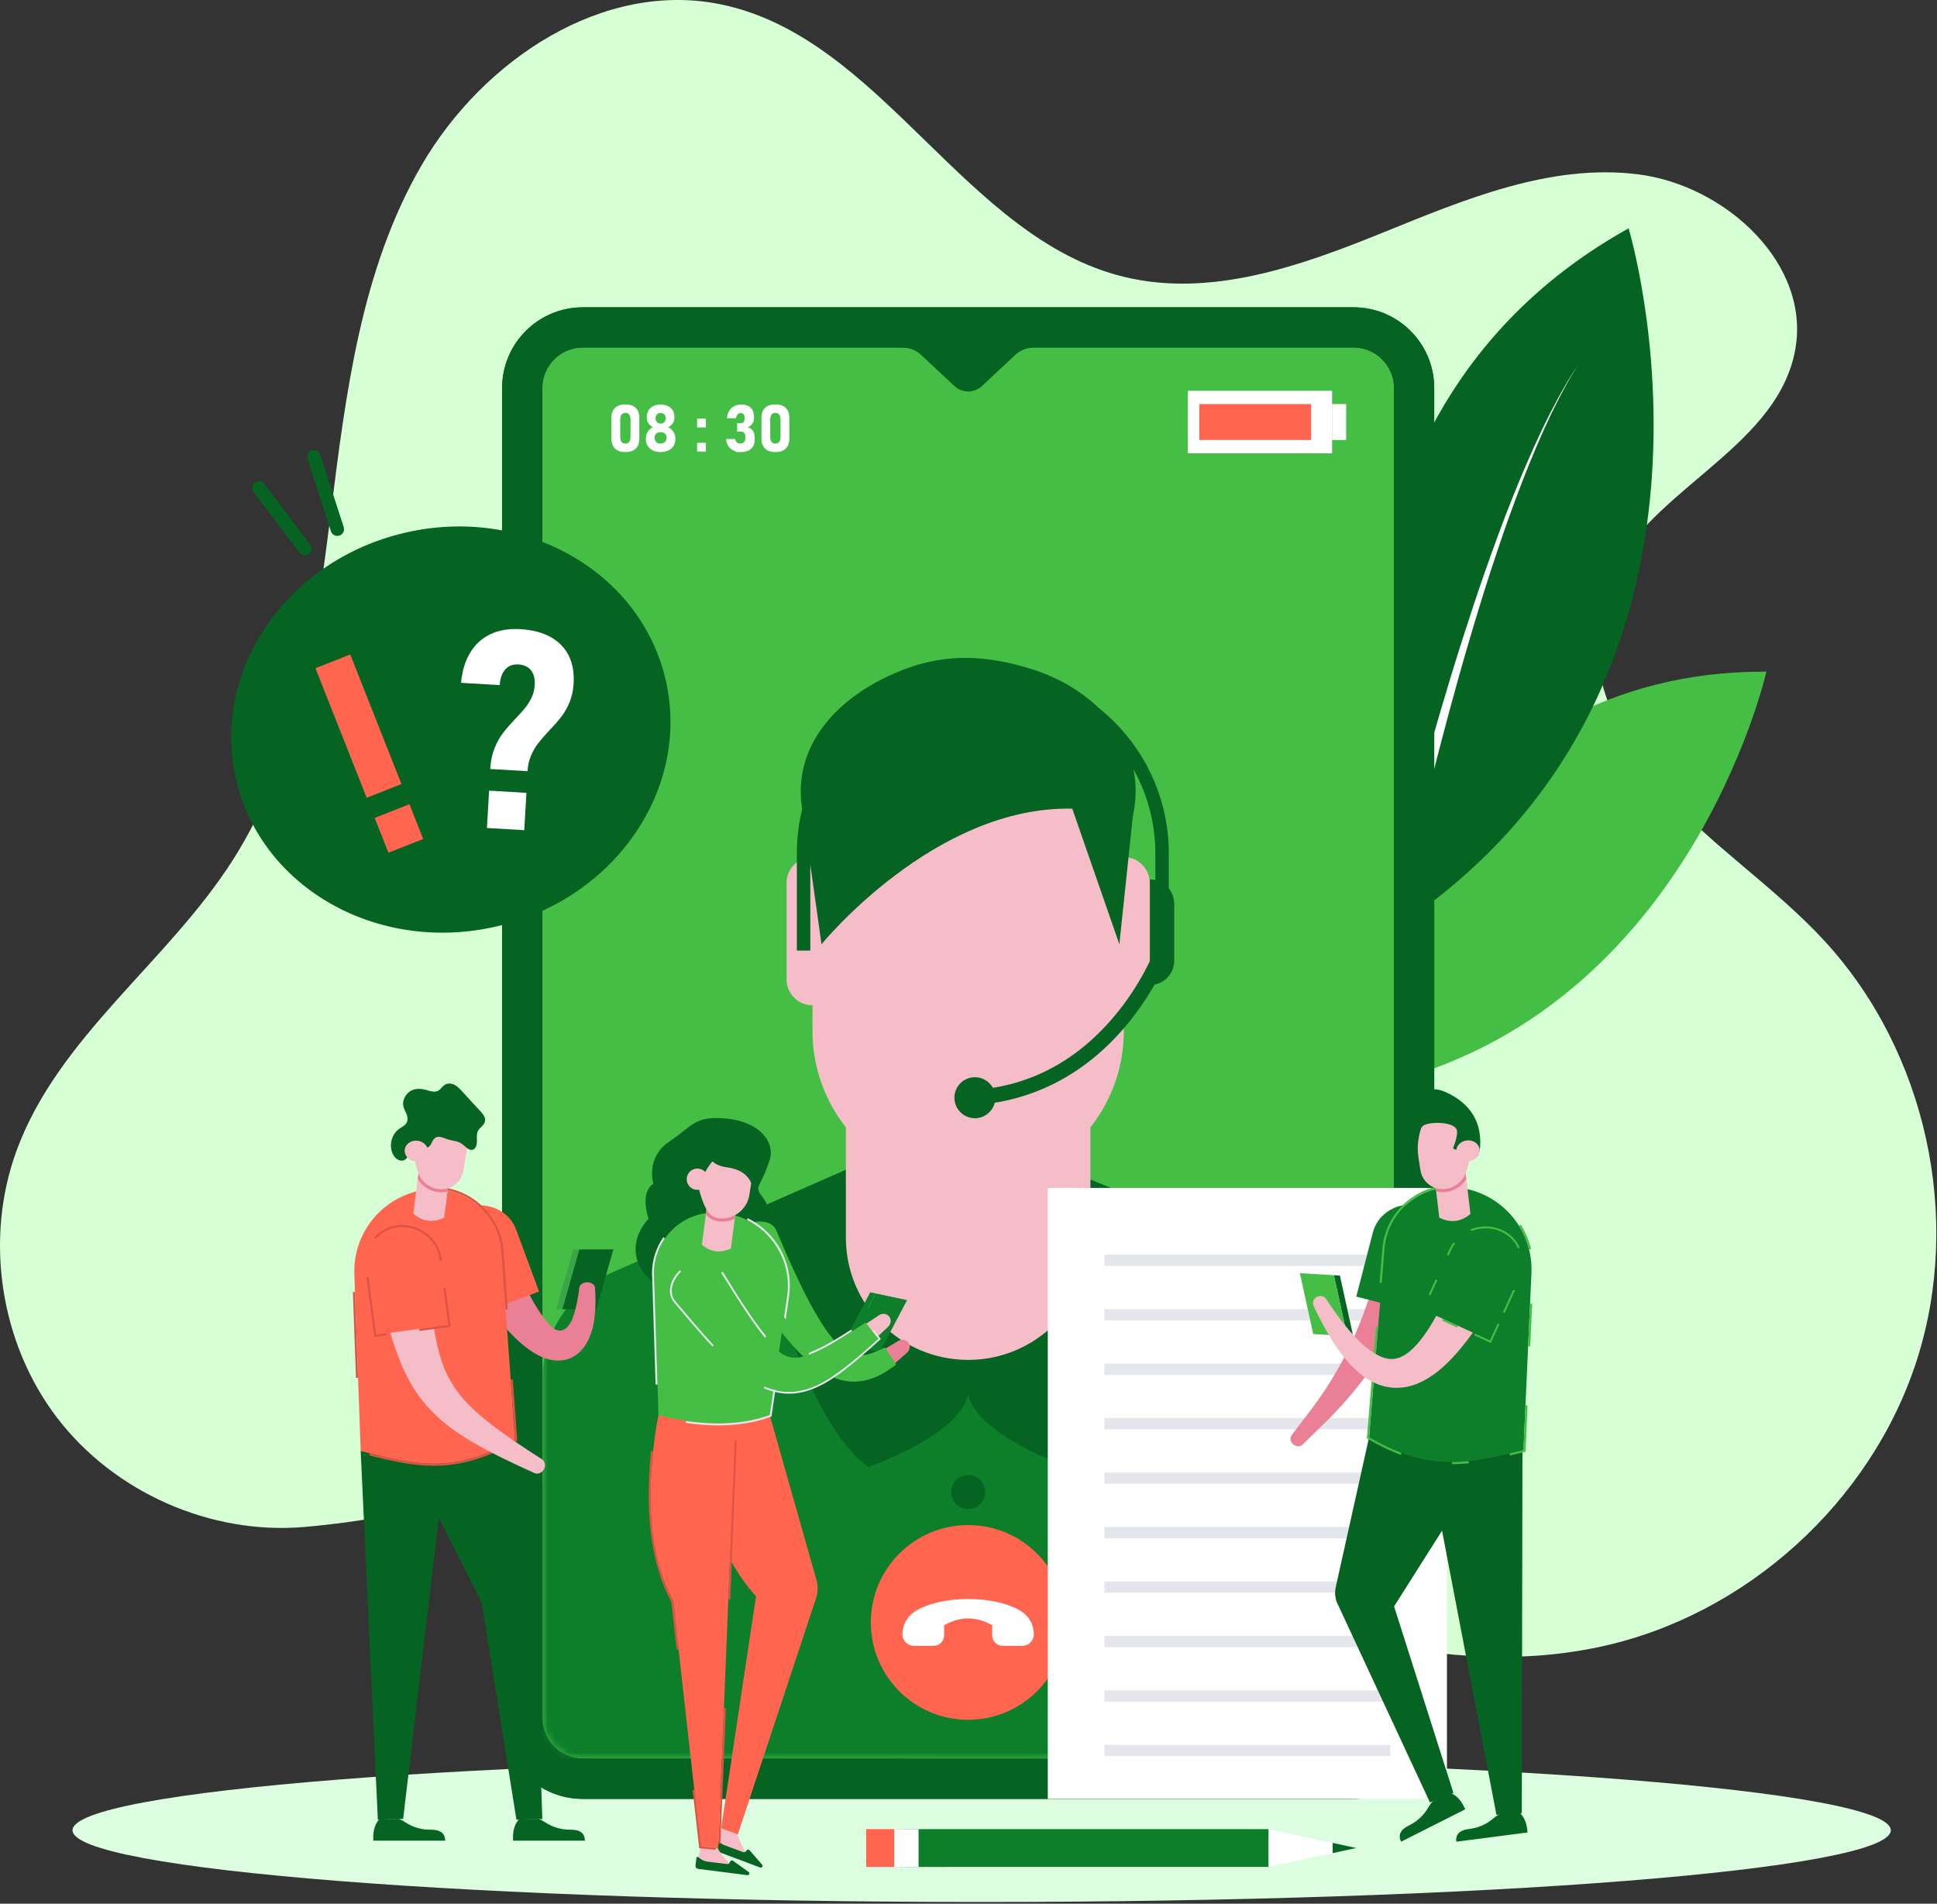 <svg width="288" height="283" viewBox="0 0 288 283" fill="none" xmlns="http://www.w3.org/2000/svg">
<rect x="0" y="0" width="288" height="283" fill="#333333" stroke="none"/>
<path d="M45.22 226.999C31.305 228.195 16.968 221.857 8.487 210.761C0.006 199.664 -2.346 184.166 2.462 171.053C8.68 154.09 24.955 143.04 34.653 127.796C44.306 112.624 46.942 94.165 49.18 76.323C51.417 58.479 53.666 40.042 62.719 24.504C71.771 8.966 89.619 -2.987 107.228 0.66C131.184 5.622 143.415 35.439 167.197 41.175C179.996 44.263 193.272 39.586 205.473 34.637C217.673 29.689 230.458 24.285 243.523 25.911C256.588 27.537 269.403 39.312 266.875 52.233C263.926 67.302 243.847 73.154 238.577 87.576C234.816 97.869 239.916 109.465 247.215 117.64C254.513 125.814 263.922 131.868 271.334 139.94C286.379 156.324 291.798 180.959 285.018 202.144C278.238 223.328 259.521 240.239 237.76 244.843C212.287 250.233 186.484 239.704 162.251 230.182C141.223 221.92 119.161 214.703 96.297 217.907C79.259 220.294 62.389 225.523 45.22 226.999Z" fill="#D6FFD6"/>
<path d="M194.354 154.731C192.957 158.457 192.145 161.233 191.804 162.47C191.676 162.933 191.614 163.182 191.614 163.182C191.944 163.164 192.272 163.142 192.599 163.121C193.552 163.056 194.494 162.976 195.424 162.879C197.862 162.629 200.214 162.274 202.488 161.824C202.488 161.824 202.488 161.824 202.49 161.823C250.872 152.252 262.634 99.849 262.634 99.849C250.734 99.773 240.671 102.654 232.201 107.229C230.674 108.053 229.199 108.932 227.776 109.86C208.739 122.241 198.709 143.113 194.354 154.731Z" fill="#44BE44"/>
<path d="M207.735 137.793C207.651 137.849 207.568 137.905 207.484 137.96C207.165 138.169 206.845 138.377 206.523 138.584C206.523 138.584 206.442 138.297 206.307 137.755C206.221 137.41 206.11 136.96 205.985 136.413C203.125 124.045 191.696 62.028 242.147 33.945C242.147 33.945 262.561 101.464 207.735 137.793Z" fill="#056422"/>
<path d="M234.641 54.207C234.164 55.006 233.673 55.794 233.207 56.6C232.764 57.417 232.31 58.226 231.879 59.049L230.633 61.542L229.461 64.071C227.944 67.463 226.57 70.916 225.273 74.397C223.971 77.876 222.782 81.398 221.628 84.928C220.475 88.46 219.396 92.016 218.347 95.579C217.297 99.142 216.303 102.723 215.335 106.309C214.367 109.895 213.438 113.493 212.54 117.098C211.64 120.702 210.771 124.313 209.933 127.932C209.173 131.214 208.433 134.506 207.735 137.793C207.651 137.85 207.568 137.905 207.484 137.96C207.165 138.169 206.845 138.377 206.523 138.585C206.523 138.585 206.442 138.298 206.307 137.756C206.221 137.41 206.11 136.96 205.985 136.413C206.694 133.433 207.434 130.471 208.191 127.508C209.116 123.9 210.07 120.3 211.053 116.709C212.036 113.117 213.051 109.535 214.104 105.963C215.155 102.39 216.234 98.826 217.367 95.28C218.501 91.733 219.663 88.195 220.901 84.682C222.138 81.171 223.41 77.67 224.794 74.213C226.174 70.755 227.63 67.326 229.229 63.962L230.46 61.457L231.766 58.989C232.216 58.175 232.69 57.374 233.152 56.567C233.637 55.772 234.145 54.993 234.641 54.207Z" fill="white"/>
<path d="M145.957 282.75C220.612 282.75 281.131 277.975 281.131 272.086C281.131 266.196 220.612 261.422 145.957 261.422C71.303 261.422 10.783 266.196 10.783 272.086C10.783 277.975 71.303 282.75 145.957 282.75Z" fill="#DCFDE0"/>
<path d="M201.245 45.684H86.657C80.029 45.684 74.657 51.056 74.657 57.684V255.424C74.657 262.052 80.029 267.424 86.657 267.424H201.245C207.873 267.424 213.245 262.052 213.245 255.424V57.684C213.245 51.056 207.873 45.684 201.245 45.684ZM207.245 255.424C207.245 258.734 204.553 261.424 201.245 261.424H86.657C83.349 261.424 80.657 258.734 80.657 255.424V57.684C80.657 54.374 83.349 51.684 86.657 51.684H201.245C204.553 51.684 207.245 54.374 207.245 57.684V255.424Z" fill="#056422"/>
<path d="M86.656 261.426C83.348 261.426 80.656 258.734 80.656 255.426V57.684C80.656 54.375 83.348 51.684 86.656 51.684H201.245C204.553 51.684 207.245 54.375 207.245 57.684V255.426C207.245 258.734 204.553 261.426 201.245 261.426H86.656Z" fill="#44BE44"/>
<path d="M201.245 45.684H86.657C80.029 45.684 74.657 51.056 74.657 57.684V255.424C74.657 262.051 80.029 267.424 86.657 267.424H201.245C207.872 267.424 213.245 262.051 213.245 255.424V57.684C213.245 51.056 207.872 45.684 201.245 45.684ZM207.245 255.424C207.245 258.737 204.558 261.424 201.245 261.424H86.657C83.343 261.424 80.657 258.737 80.657 255.424V57.684C80.657 54.37 83.343 51.684 86.657 51.684H134.224C135.239 51.684 136.216 52.07 136.957 52.763L141.901 57.39C143.054 58.469 144.847 58.469 146.001 57.39L150.945 52.763C151.686 52.069 152.663 51.684 153.678 51.684H201.245C204.558 51.684 207.245 54.37 207.245 57.684L207.245 255.424Z" fill="#056422"/>
<mask id="mask0_1057_88671" style="mask-type:luminance" maskUnits="userSpaceOnUse" x="80" y="51" width="128" height="211">
<path d="M86.656 261.426C83.348 261.426 80.656 258.734 80.656 255.426V57.684C80.656 54.375 83.348 51.684 86.656 51.684H201.245C204.553 51.684 207.245 54.375 207.245 57.684V255.426C207.245 258.734 204.553 261.426 201.245 261.426H86.656Z" fill="white"/>
</mask>
<g mask="url(#mask0_1057_88671)">
<path d="M207.245 205.457V261.426H80.657V205.11C80.657 198.184 84.75 191.906 91.101 189.123L112.209 179.86L141.52 166.988L143.955 167.975L175.507 180.798L196.363 189.277C202.941 191.963 207.245 198.354 207.245 205.457Z" fill="#0D7F2B"/>
<path d="M175.507 180.798C174.358 185.984 168.379 211.137 158.841 218.094C158.841 218.094 145.136 213.362 143.955 207.278C142.782 213.361 129.077 218.094 129.077 218.094C118.422 210.328 112.209 179.86 112.209 179.86L141.52 166.988L143.955 167.975L175.507 180.798Z" fill="#056422"/>
<path d="M167.092 127.407V115.525L120.807 115.094V127.407C118.677 127.407 116.95 129.134 116.95 131.264V145.59C116.95 147.72 118.677 149.447 120.807 149.447V153.304C120.807 158.701 122.67 163.653 125.766 167.589V183.976C125.766 194.019 133.907 202.16 143.949 202.16C153.992 202.16 162.132 194.019 162.132 183.976V167.589C165.229 163.654 167.091 158.701 167.091 153.304V149.447C169.222 149.447 170.948 147.72 170.948 145.59V131.264C170.949 129.134 169.222 127.407 167.092 127.407Z" fill="#F5BDC8"/>
<path d="M153.178 99.401C146.598 97.382 140.795 97.156 134.725 99.401C124.776 103.081 117.181 110.959 119.466 121.318L122.146 140.37C122.146 140.37 138.915 119.761 159.428 120.215L166.43 140.37L168.437 121.318C170.722 110.959 163.319 102.513 153.178 99.401Z" fill="#056422"/>
<path d="M143.95 224.348C145.35 224.348 146.485 223.213 146.485 221.813C146.485 220.412 145.35 219.277 143.95 219.277C142.549 219.277 141.414 220.412 141.414 221.813C141.414 223.213 142.549 224.348 143.95 224.348Z" fill="#056422"/>
<path d="M145.739 236.453C146.729 235.463 146.729 233.858 145.739 232.867C144.749 231.877 143.144 231.877 142.154 232.867C141.163 233.858 141.163 235.463 142.154 236.453C143.144 237.443 144.749 237.443 145.739 236.453Z" fill="#056422"/>
<path d="M146.411 248.112C146.733 246.749 145.889 245.384 144.527 245.062C143.164 244.74 141.798 245.584 141.476 246.947C141.155 248.309 141.999 249.675 143.361 249.997C144.724 250.318 146.09 249.475 146.411 248.112Z" fill="#056422"/>
</g>
<path d="M143.951 255.661C151.944 255.661 158.424 249.181 158.424 241.188C158.424 233.195 151.944 226.715 143.951 226.715C135.958 226.715 129.478 233.195 129.478 241.188C129.478 249.181 135.958 255.661 143.951 255.661Z" fill="#FF654F"/>
<path d="M147.523 243.109C147.523 243.97 148.221 244.667 149.082 244.667L152.006 244.667C152.954 244.667 153.722 243.899 153.722 242.951C153.722 241.574 153.024 240.289 151.863 239.547C148.023 237.093 139.879 237.094 136.038 239.548C134.878 240.289 134.18 241.575 134.18 242.952C134.18 243.9 134.949 244.668 135.896 244.668L138.821 244.668C139.681 244.668 140.379 243.97 140.379 243.109V241.621C142.76 240.251 145.142 240.251 147.523 241.62L147.523 243.109Z" fill="white"/>
<path d="M144.401 164.294L144.295 162.055C152.552 161.66 159.654 158.073 165.404 151.394C169.74 146.358 171.636 141.359 171.654 141.309L173.755 142.091C173.675 142.307 171.73 147.46 167.156 152.795C161.067 159.898 153.199 163.874 144.401 164.294Z" fill="#056422"/>
<path d="M170.974 146.433V130.742C172.969 130.742 174.587 132.36 174.587 134.355V142.82C174.587 144.815 172.969 146.433 170.974 146.433Z" fill="#056422"/>
<path d="M146.117 165.998C147.672 165.355 148.41 163.572 147.766 162.018C147.122 160.464 145.34 159.725 143.785 160.369C142.231 161.013 141.493 162.795 142.137 164.35C142.781 165.904 144.563 166.642 146.117 165.998Z" fill="#056422"/>
<path d="M173.78 141.309H171.78V126.849C171.78 112.706 160.274 101.199 146.13 101.199C131.986 101.199 120.48 112.706 120.48 126.849V141.309H118.48V126.849C118.48 111.603 130.884 99.199 146.13 99.199C161.376 99.199 173.78 111.603 173.78 126.849V141.309Z" fill="#056422"/>
<path d="M198.061 58.094H176.615V67.384H198.061V58.094Z" fill="white"/>
<path d="M200.151 60.066H198.06V65.408H200.151V60.066Z" fill="white"/>
<path d="M91.441 66.681C91.088 66.334 90.912 65.852 90.912 65.236V62.088C90.912 61.466 91.089 60.982 91.443 60.638C91.797 60.293 92.31 60.121 92.984 60.121C93.66 60.121 94.174 60.292 94.527 60.636C94.879 60.978 95.055 61.462 95.055 62.088V65.236C95.055 65.858 94.878 66.342 94.524 66.686C94.17 67.031 93.657 67.203 92.984 67.203C92.307 67.203 91.793 67.029 91.441 66.681ZM93.565 65.677C93.689 65.497 93.75 65.239 93.75 64.903V62.421C93.75 62.085 93.689 61.827 93.565 61.648C93.441 61.468 93.247 61.378 92.984 61.378C92.72 61.378 92.527 61.468 92.403 61.648C92.279 61.827 92.217 62.085 92.217 62.421V64.903C92.217 65.239 92.279 65.497 92.403 65.677C92.527 65.856 92.72 65.945 92.984 65.945C93.247 65.945 93.441 65.856 93.565 65.677Z" fill="white"/>
<path d="M97.068 66.966C96.736 66.807 96.48 66.582 96.298 66.292C96.117 66.001 96.027 65.664 96.027 65.28V65.166C96.027 64.82 96.122 64.494 96.313 64.189C96.503 63.885 96.757 63.654 97.075 63.499C96.802 63.365 96.583 63.175 96.418 62.928C96.252 62.68 96.17 62.416 96.17 62.137V61.956C96.17 61.594 96.255 61.276 96.425 61.001C96.595 60.727 96.834 60.514 97.144 60.363C97.453 60.212 97.813 60.137 98.223 60.137C98.632 60.137 98.992 60.212 99.301 60.363C99.611 60.514 99.85 60.727 100.02 61.001C100.19 61.276 100.275 61.594 100.275 61.956V62.137C100.275 62.423 100.191 62.689 100.023 62.935C99.854 63.181 99.632 63.369 99.356 63.499C99.677 63.658 99.934 63.889 100.127 64.192C100.321 64.495 100.418 64.82 100.418 65.166V65.28C100.418 65.665 100.327 66.002 100.146 66.292C99.965 66.583 99.709 66.808 99.377 66.966C99.045 67.125 98.66 67.204 98.222 67.204C97.785 67.204 97.399 67.125 97.068 66.966ZM98.687 65.84C98.822 65.768 98.927 65.668 99.001 65.537C99.076 65.407 99.113 65.258 99.113 65.09V65.023C99.113 64.868 99.076 64.731 99.001 64.614C98.927 64.496 98.823 64.405 98.689 64.34C98.556 64.275 98.4 64.242 98.222 64.242C98.044 64.242 97.889 64.275 97.756 64.34C97.622 64.405 97.518 64.497 97.444 64.616C97.369 64.735 97.332 64.872 97.332 65.028V65.099C97.332 65.268 97.369 65.416 97.444 65.545C97.518 65.673 97.623 65.772 97.758 65.842C97.893 65.912 98.048 65.947 98.222 65.947C98.397 65.947 98.552 65.911 98.687 65.84ZM98.616 62.877C98.728 62.812 98.816 62.72 98.878 62.601C98.94 62.482 98.97 62.345 98.97 62.189V62.123C98.97 61.977 98.94 61.849 98.878 61.739C98.816 61.63 98.728 61.545 98.616 61.484C98.503 61.424 98.372 61.394 98.223 61.394C98.073 61.394 97.942 61.424 97.83 61.484C97.717 61.545 97.63 61.631 97.568 61.742C97.506 61.853 97.475 61.981 97.475 62.127V62.199C97.475 62.351 97.506 62.486 97.568 62.604C97.63 62.721 97.717 62.812 97.83 62.878C97.942 62.943 98.073 62.975 98.223 62.975C98.372 62.975 98.503 62.943 98.616 62.877Z" fill="white"/>
<path d="M103.647 62.234H104.952V63.539H103.647V62.234ZM103.647 65.825H104.952V67.13H103.647V65.825Z" fill="white"/>
<path d="M109.558 67.204C109.558 67.204 109.395 67.128 109.067 66.975C108.74 66.823 108.48 66.601 108.287 66.309C108.093 66.016 107.986 65.669 107.967 65.266H109.315C109.334 65.409 109.376 65.53 109.441 65.63C109.506 65.73 109.59 65.806 109.691 65.859C109.793 65.911 109.91 65.937 110.044 65.937C110.291 65.937 110.483 65.868 110.618 65.73C110.753 65.592 110.82 65.397 110.82 65.147V64.985C110.82 64.721 110.765 64.518 110.656 64.375C110.546 64.232 110.39 64.161 110.187 64.161H109.601V62.904H110.187C110.352 62.904 110.48 62.841 110.57 62.715C110.661 62.59 110.706 62.414 110.706 62.189V62.07C110.706 61.857 110.656 61.693 110.556 61.577C110.456 61.461 110.315 61.403 110.134 61.403C110.017 61.403 109.91 61.434 109.813 61.494C109.716 61.554 109.634 61.642 109.568 61.756C109.501 61.87 109.454 62.008 109.425 62.17H108.082C108.12 61.748 108.233 61.384 108.422 61.077C108.611 60.771 108.858 60.538 109.163 60.377C109.468 60.217 109.807 60.137 110.182 60.137C110.795 60.137 111.269 60.293 111.604 60.606C111.939 60.919 112.106 61.362 112.106 61.937V62.147C112.106 62.467 112.025 62.746 111.863 62.985C111.701 63.223 111.471 63.401 111.173 63.518C111.506 63.594 111.764 63.769 111.946 64.042C112.129 64.315 112.22 64.663 112.22 65.085V65.294C112.22 65.698 112.141 66.042 111.982 66.328C111.823 66.614 111.592 66.831 111.287 66.98C110.982 67.13 110.615 67.204 110.187 67.204C109.767 67.204 109.558 67.204 109.558 67.204Z" fill="white"/>
<path d="M113.744 66.681C113.392 66.334 113.215 65.852 113.215 65.236V62.088C113.215 61.466 113.392 60.982 113.746 60.638C114.1 60.293 114.614 60.121 115.287 60.121C115.963 60.121 116.478 60.292 116.83 60.636C117.182 60.978 117.359 61.462 117.359 62.088V65.236C117.359 65.858 117.182 66.342 116.828 66.686C116.474 67.031 115.96 67.203 115.287 67.203C114.611 67.203 114.097 67.029 113.744 66.681ZM115.868 65.677C115.992 65.497 116.054 65.239 116.054 64.903V62.421C116.054 62.085 115.992 61.827 115.868 61.648C115.744 61.468 115.551 61.378 115.287 61.378C115.024 61.378 114.83 61.468 114.706 61.648C114.582 61.827 114.52 62.085 114.52 62.421V64.903C114.52 65.239 114.582 65.497 114.706 65.677C114.83 65.856 115.024 65.945 115.287 65.945C115.551 65.945 115.744 65.856 115.868 65.677Z" fill="white"/>
<path d="M194.938 60.07H178.319V65.412H194.938V60.07Z" fill="#FF654F"/>
<path d="M76.293 273.629H86.965C86.957 273.264 86.886 272.912 86.665 272.629C86.412 272.301 86.002 272.13 85.596 272.06C85.188 271.989 84.77 272.008 84.357 271.988C83.344 271.938 82.344 271.649 81.462 271.149C81.001 270.89 80.569 270.572 80.071 270.391L77.162 270.467C76.765 270.896 76.509 271.458 76.385 272.035C76.273 272.558 76.26 273.095 76.293 273.629Z" fill="#056422"/>
<path d="M55.513 273.629H66.185C66.177 273.264 66.105 272.912 65.885 272.629C65.632 272.301 65.221 272.13 64.815 272.06C64.407 271.989 63.989 272.008 63.577 271.988C62.564 271.938 61.564 271.649 60.681 271.149C60.22 270.89 59.788 270.572 59.291 270.391L56.382 270.467C55.984 270.896 55.728 271.458 55.605 272.035C55.492 272.558 55.48 273.095 55.513 273.629Z" fill="#056422"/>
<path d="M80.638 270.418L79.479 237.531C79.479 237.531 79.439 236.941 79.424 236.851L76.581 214.025C76.386 211.162 53.628 215.704 53.628 215.704L56.178 270.514L59.941 270.393L65.25 225.637L71.626 238.262L76.786 270.514L80.638 270.418Z" fill="#056422"/>
<path d="M86.141 185.73L83.613 194.64H82.711L85.238 185.73H86.141Z" fill="#3BA549"/>
<path d="M91.199 185.73L88.67 194.64H83.613L86.141 185.73H91.199Z" fill="#056422"/>
<path d="M87.317 190.623C86.697 190.625 86.183 190.975 86.137 191.418C85.982 192.73 85.76 194.027 85.394 195.212C85.304 195.508 85.204 195.795 85.095 196.07C85.068 196.147 85.044 196.193 85.019 196.245L84.947 196.4C84.898 196.495 84.851 196.579 84.802 196.665C84.599 197.002 84.368 197.301 84.077 197.513C83.791 197.726 83.435 197.839 83.086 197.793C82.737 197.747 82.423 197.579 82.171 197.377C82.043 197.278 81.93 197.168 81.827 197.058C81.776 197.001 81.728 196.948 81.679 196.888L81.608 196.8L81.476 196.654C81.111 196.25 80.755 195.793 80.415 195.307C80.076 194.82 79.751 194.304 79.441 193.772C79.132 193.236 78.837 192.683 78.553 192.121C77.991 190.99 77.474 189.819 77.001 188.618C76.053 186.218 75.258 183.725 74.57 181.194C74.329 180.399 73.661 179.831 72.774 179.544C71.89 179.256 70.782 179.252 69.678 179.625C68.575 179.997 67.703 180.679 67.195 181.487C66.69 182.294 66.558 183.226 66.923 184.057C68.152 186.643 69.494 189.19 71.023 191.662C71.785 192.898 72.604 194.114 73.488 195.301C74.379 196.486 75.335 197.644 76.44 198.74C76.993 199.287 77.584 199.819 78.243 200.32L78.496 200.512L78.823 200.746C79.039 200.902 79.274 201.039 79.498 201.182C79.609 201.256 79.73 201.312 79.846 201.377C79.963 201.438 80.076 201.507 80.196 201.561C80.435 201.667 80.669 201.782 80.913 201.865C81.153 201.958 81.4 202.025 81.643 202.091C81.89 202.145 82.135 202.199 82.383 202.223C82.877 202.279 83.375 202.273 83.859 202.185C84.834 202.02 85.717 201.499 86.383 200.797C87.057 200.095 87.523 199.209 87.85 198.296C87.928 198.067 88.001 197.831 88.067 197.605L88.151 197.272C88.178 197.161 88.207 197.045 88.222 196.956C88.298 196.574 88.357 196.196 88.402 195.822C88.58 194.327 88.561 192.888 88.477 191.471C88.448 190.991 87.936 190.621 87.317 190.623Z" fill="#EA8096"/>
<path d="M69.99 195.759L66.56 186.488C65.522 183.684 66.73 180.562 69.534 179.524C72.339 178.487 75.678 179.927 76.715 182.731L80.145 192.002L69.99 195.759Z" fill="#FF654F"/>
<path d="M63.085 176.873C68.87 175.993 74.169 180.249 74.559 186.087L76.581 214.023C67.573 219.107 61.98 217.882 53.628 215.701L52.684 189.428C52.46 183.209 56.933 177.81 63.085 176.873Z" fill="#FF654F"/>
<path d="M52.779 192.069H52.468L52.925 204.831H53.238L52.779 192.069ZM76.245 205.072L75.934 205.095L76.581 214.025C68.046 218.841 62.577 217.995 54.921 216.037L54.932 216.361C58.535 217.28 61.465 217.902 64.521 217.902C68.549 217.902 72.315 216.79 76.733 214.295L76.906 214.199L76.245 205.072ZM64.605 176.76C69.769 176.76 74.203 180.766 74.559 186.088L75.178 194.641H75.489L74.868 186.068C74.509 180.675 70.001 176.449 64.605 176.449C64.085 176.449 63.558 176.488 63.038 176.567C63.001 176.574 62.965 176.578 62.928 176.585L62.905 176.905C62.964 176.894 63.025 176.885 63.085 176.875C63.597 176.798 64.104 176.76 64.605 176.76Z" fill="#DA5544"/>
<path d="M80.552 216.916C79.146 216.014 77.75 215.103 76.386 214.168C75.023 213.234 73.686 212.279 72.43 211.274C71.175 210.27 70.005 209.214 69.006 208.084C68.005 206.954 67.182 205.755 66.54 204.47C65.908 203.178 65.445 201.792 65.094 200.327C64.743 198.863 64.502 197.324 64.316 195.751C64.273 195.354 64.221 194.966 64.186 194.564L64.075 193.366C64.014 192.557 63.947 191.755 63.901 190.937C63.796 189.312 63.725 187.663 63.659 186.011C63.529 183.918 61.504 182.351 59.185 182.591C56.87 182.829 55.201 184.794 55.545 186.924C55.858 188.594 56.176 190.268 56.534 191.955C56.706 192.795 56.903 193.645 57.092 194.49L57.401 195.764C57.501 196.188 57.623 196.618 57.733 197.043C58.194 198.75 58.723 200.473 59.411 202.189C60.097 203.901 60.956 205.61 62.045 207.188C63.143 208.762 64.463 210.165 65.875 211.349C67.288 212.538 68.782 213.525 70.287 214.408C71.793 215.289 73.317 216.072 74.844 216.82C76.37 217.569 77.901 218.277 79.434 218.971C79.95 219.21 80.583 218.97 80.877 218.424C81.171 217.878 81.029 217.217 80.552 216.916Z" fill="#F5BDC8"/>
<path d="M55.924 198.395L54.627 188.595C54.235 185.631 56.103 182.853 59.067 182.46C62.031 182.068 64.969 184.21 65.362 187.175L66.659 196.974L55.924 198.395Z" fill="#FF654F"/>
<path d="M65.67 187.132C65.297 184.311 62.706 182.102 59.773 182.102C59.524 182.102 59.272 182.117 59.026 182.15C57.66 182.33 56.45 183.004 55.583 184.058H55.994C56.765 183.212 57.82 182.624 59.067 182.459C62.031 182.066 64.97 184.209 65.362 187.173L65.396 187.43H65.709L65.67 187.132ZM66.242 191.462H65.93L66.659 196.973L62.328 197.546V197.86L67.007 197.241L66.242 191.462ZM54.79 189.831H54.477L55.656 198.742L57.511 198.496V198.183L55.924 198.393L54.79 189.831Z" fill="#DA5544"/>
<path d="M66.945 173.959L66.049 181.012C64.391 181.813 62.859 181.618 61.453 180.428L62.349 173.375L66.945 173.959Z" fill="#F5BDC8"/>
<path d="M66.945 173.959L66.54 177.149C66.201 177.233 65.846 177.27 65.481 177.255C65.364 177.249 65.247 177.239 65.132 177.224C63.867 177.064 62.753 176.327 62.109 175.268L62.349 173.375L66.945 173.959Z" fill="#EA8096"/>
<path d="M69.581 169.909L69.095 172.842L68.898 174.029C68.627 175.676 67.168 176.858 65.501 176.788C64.95 176.764 64.422 176.619 63.952 176.375C63.843 176.318 63.737 176.256 63.635 176.189C63.572 176.148 63.509 176.106 63.448 176.06C62.866 175.626 62.411 175.022 62.171 174.303C61.967 173.698 61.787 173.036 61.623 172.339C61.529 171.942 61.439 171.533 61.355 171.118C60.975 169.291 61.606 167.372 63.057 166.196C64.292 165.193 65.708 165.014 67.317 165.717C68.943 166.427 69.871 168.159 69.581 169.909Z" fill="#F5BDC8"/>
<path d="M70.505 170.805C70.845 170.536 70.922 169.985 70.913 169.518C70.904 169.051 70.854 168.552 71.06 168.132C71.323 167.597 71.939 167.344 72.095 166.76C72.248 166.19 71.872 165.683 71.525 165.306C70.603 164.303 69.681 163.299 68.759 162.296C68.381 161.885 67.994 161.467 67.514 161.239C67.034 161.01 66.435 161.001 65.978 161.377C65.738 161.574 65.553 161.862 65.307 162.045C64.749 162.459 64.072 162.232 63.471 162.06C62.728 161.847 61.915 161.747 61.173 162.113C60.431 162.48 59.81 163.441 59.95 164.342C60.017 164.769 60.236 165.121 60.401 165.499C60.566 165.876 60.678 166.339 60.523 166.756C60.314 167.315 59.749 167.521 59.308 167.84C58.686 168.289 58.238 169.093 58.141 169.93C58.045 170.766 58.303 171.614 58.813 172.134C59.254 172.585 60.015 172.737 60.448 172.186C60.944 171.557 60.77 170.352 61.412 169.974C62.183 169.52 62.945 170.986 63.71 170.513C64.119 170.26 64.228 169.597 64.59 169.248C65.067 168.789 65.695 169.051 66.172 169.234C66.687 169.431 67.184 169.54 67.722 169.64C68.214 169.731 68.59 169.957 68.985 170.294C69.392 170.642 69.942 171.218 70.505 170.805Z" fill="#056422"/>
<path d="M63.628 171.333C63.521 172.18 62.662 172.768 61.711 172.647C60.76 172.526 60.077 171.742 60.184 170.896C60.292 170.049 61.15 169.461 62.101 169.582C63.052 169.703 63.736 170.487 63.628 171.333Z" fill="#F5BDC8"/>
<path d="M215.137 176.594H155.788V267.422H215.137V176.594Z" fill="white"/>
<path d="M206.719 186.523H164.207V188.196H206.719V186.523Z" fill="#E5E6EB"/>
<path d="M206.719 194.621H164.207V196.294H206.719V194.621Z" fill="#E5E6EB"/>
<path d="M206.719 202.715H164.207V204.387H206.719V202.715Z" fill="#E5E6EB"/>
<path d="M206.719 210.812H164.207V212.485H206.719V210.812Z" fill="#E5E6EB"/>
<path d="M206.719 218.906H164.207V220.579H206.719V218.906Z" fill="#E5E6EB"/>
<path d="M206.719 227.004H164.207V228.677H206.719V227.004Z" fill="#E5E6EB"/>
<path d="M206.719 235.098H164.207V236.77H206.719V235.098Z" fill="#E5E6EB"/>
<path d="M206.719 243.195H164.207V244.868H206.719V243.195Z" fill="#E5E6EB"/>
<path d="M206.719 251.289H164.207V252.962H206.719V251.289Z" fill="#E5E6EB"/>
<path d="M206.719 259.387H164.207V261.059H206.719V259.387Z" fill="#E5E6EB"/>
<path d="M217.854 268.972L208.32 273.784C208.162 273.454 208.068 273.108 208.137 272.756C208.215 272.349 208.504 272.011 208.836 271.765C209.168 271.518 209.55 271.346 209.91 271.142C210.792 270.641 211.555 269.931 212.118 269.087C212.413 268.648 212.655 268.169 213.018 267.782L215.651 266.539C216.2 266.743 216.682 267.129 217.053 267.59C217.389 268.006 217.642 268.48 217.854 268.972Z" fill="#056422"/>
<path d="M227.118 272.413L216.527 273.785C216.488 273.422 216.514 273.064 216.696 272.754C216.905 272.396 217.29 272.173 217.684 272.051C218.08 271.929 218.497 271.894 218.904 271.821C219.903 271.642 220.858 271.226 221.67 270.616C222.094 270.301 222.482 269.929 222.952 269.685L225.849 269.387C226.299 269.761 226.625 270.286 226.822 270.843C227 271.347 227.082 271.879 227.118 272.413Z" fill="#056422"/>
<path d="M222.647 237.133V237.135C222.647 237.135 222.65 237.135 222.65 237.133C222.647 237.133 222.647 237.133 222.647 237.133Z" fill="#056422"/>
<path d="M222.647 237.133V237.135C222.647 237.135 222.65 237.135 222.65 237.133C222.647 237.133 222.647 237.133 222.647 237.133Z" fill="#056422"/>
<path d="M222.647 237.133V237.135C222.647 237.135 222.65 237.135 222.65 237.133C222.647 237.133 222.647 237.133 222.647 237.133Z" fill="#056422"/>
<path d="M198.775 238.208L212.611 267.949L216.101 266.534L207.278 238.804L214.408 227.551L222.496 269.781L226.265 269.55L226.364 215.574C226.444 215.039 203.56 213.67 203.56 213.672L198.562 236.123H198.564C198.449 236.807 198.511 237.527 198.775 238.208ZM222.647 237.132C222.647 237.132 222.647 237.132 222.649 237.132C222.649 237.134 222.647 237.134 222.647 237.134V237.132Z" fill="#056422"/>
<path d="M192.057 213.351C192.976 212.098 193.914 210.925 194.805 209.736C195.031 209.44 195.243 209.139 195.462 208.841C195.676 208.541 195.903 208.248 196.107 207.943L196.729 207.035L197.04 206.582L197.334 206.119C198.92 203.665 200.285 201.1 201.461 198.455C202.01 197.11 202.587 195.79 203.048 194.413L203.414 193.392C203.473 193.222 203.54 193.055 203.593 192.881L203.752 192.361L204.39 190.285C204.442 190.112 204.498 189.941 204.547 189.766L204.683 189.239L204.955 188.185L205.227 187.134L205.363 186.609L205.43 186.347L205.487 186.08L205.941 183.949C206.091 183.24 206.253 182.537 206.362 181.814C206.539 180.909 207.133 180.19 207.946 179.745C208.758 179.301 209.789 179.132 210.83 179.369C211.87 179.607 212.708 180.211 213.211 181.005C213.715 181.796 213.884 182.777 213.597 183.724C213.367 184.467 213.082 185.199 212.809 185.932L211.988 188.127L211.885 188.401L211.772 188.672L211.543 189.214L211.084 190.295L210.626 191.375L210.397 191.914C210.317 192.092 210.229 192.269 210.146 192.446L209.133 194.567L208.88 195.095C208.795 195.271 208.697 195.443 208.606 195.616L208.051 196.654C207.339 198.046 206.506 199.384 205.707 200.725C204.026 203.372 202.156 205.894 200.103 208.226L199.722 208.665L199.327 209.091L198.537 209.941C198.277 210.227 198 210.493 197.733 210.77C197.462 211.042 197.196 211.321 196.922 211.586C195.836 212.662 194.728 213.692 193.7 214.73C193.367 215.082 192.753 215.086 192.304 214.738C191.854 214.391 191.745 213.784 192.057 213.351Z" fill="#EA8096"/>
<path d="M212.147 195.464L214.626 185.887C215.376 182.991 213.859 180.004 210.962 179.254C208.065 178.504 204.886 180.275 204.136 183.172L201.657 192.749L212.147 195.464Z" fill="#0D7F2B"/>
<path d="M217.407 176.622C211.626 175.688 206.284 179.898 205.841 185.736L203.56 213.672C212.527 218.842 218.136 217.668 226.513 215.563L227.7 189.28C227.981 183.059 223.554 177.616 217.407 176.622Z" fill="#0D7F2B"/>
<path d="M225.843 182.218C226.527 183.307 227.041 184.508 227.356 185.781L227.653 185.686C227.332 184.396 226.81 183.179 226.12 182.073L225.843 182.218ZM224.444 216.071L224.513 216.376C225.181 216.215 225.871 216.044 226.589 215.863L226.813 215.806L227.124 208.939L226.813 208.895L226.512 215.561C225.804 215.739 225.116 215.91 224.444 216.071ZM203.233 213.842L203.404 213.94C205.112 214.924 206.724 215.701 208.293 216.282L208.349 215.966C206.847 215.406 205.263 214.653 203.56 213.671L204.9 197.266L204.589 197.245L203.233 213.842ZM218.313 217.214C217.502 217.3 216.699 217.347 215.894 217.35V217.662C216.746 217.659 217.59 217.608 218.445 217.515L218.313 217.214ZM227.211 200.117H227.522L227.807 193.797L227.494 193.834L227.211 200.117ZM205.126 190.667L205.433 190.735L205.84 185.734C206.242 180.443 210.666 176.491 215.794 176.491C216.05 176.491 216.306 176.501 216.564 176.519V176.209C216.339 176.192 216.114 176.182 215.89 176.18C210.489 176.13 205.94 180.316 205.531 185.711L205.126 190.667Z" fill="#44BE44"/>
<path d="M198.318 189.57L200.31 198.622L201.211 198.676L199.22 189.625L198.318 189.57Z" fill="#056422"/>
<path d="M193.266 189.266L195.258 198.317L200.31 198.62L198.318 189.569L193.266 189.266Z" fill="#44BE44"/>
<path d="M195.786 192.792C196.287 192.524 196.905 192.674 197.197 193.135C198.082 194.486 199.004 195.807 199.997 197.037C200.491 197.654 201.004 198.246 201.536 198.803C202.067 199.359 202.617 199.882 203.185 200.342C203.752 200.802 204.338 201.198 204.921 201.491C205.066 201.568 205.212 201.625 205.355 201.691L205.57 201.771L205.677 201.812L205.783 201.843C206.065 201.939 206.339 201.98 206.601 202.013C206.864 202.039 207.115 202.027 207.359 201.999C207.603 201.964 207.841 201.898 208.08 201.816C208.318 201.721 208.557 201.61 208.798 201.466C209.038 201.318 209.279 201.158 209.517 200.96C209.995 200.576 210.465 200.105 210.912 199.575C211.359 199.046 211.787 198.465 212.196 197.854C213.013 196.631 213.751 195.284 214.443 193.899C215.132 192.509 215.775 191.073 216.383 189.609C216.993 188.147 217.569 186.658 218.125 185.154C218.5 184.21 219.24 183.515 220.138 183.157C221.033 182.797 222.086 182.775 223.069 183.192C224.051 183.61 224.761 184.387 225.108 185.305C225.451 186.221 225.43 187.279 224.946 188.232C224.154 189.717 223.336 191.196 222.475 192.664C221.616 194.132 220.711 195.589 219.738 197.024C218.757 198.458 217.716 199.874 216.511 201.233C215.908 201.912 215.265 202.576 214.556 203.21C213.849 203.843 213.068 204.446 212.181 204.97C211.742 205.234 211.263 205.469 210.765 205.676C210.263 205.881 209.727 206.044 209.174 206.161C208.614 206.267 208.039 206.324 207.463 206.312C206.888 206.292 206.318 206.217 205.777 206.077C205.241 205.932 204.721 205.751 204.252 205.516L204.074 205.431L203.903 205.339L203.564 205.152C203.35 205.017 203.132 204.887 202.931 204.743C202.117 204.176 201.422 203.537 200.797 202.872C200.174 202.206 199.621 201.511 199.109 200.803C198.597 200.096 198.128 199.374 197.69 198.642C196.808 197.182 196.042 195.686 195.324 194.179C195.082 193.668 195.285 193.061 195.786 192.792Z" fill="#F5BDC8"/>
<path d="M221.527 199.268L225.656 190.279C226.905 187.56 225.938 184.352 223.219 183.103C220.5 181.854 217.058 183.036 215.809 185.755L211.68 194.745L221.527 199.268Z" fill="#0D7F2B"/>
<path d="M215.137 186.535C215.223 186.572 215.311 186.609 215.398 186.647L215.809 185.755C215.953 185.442 216.126 185.149 216.325 184.877L216.105 184.696C215.89 184.987 215.705 185.302 215.551 185.635L215.137 186.535ZM219.204 198.514L221.666 199.646L222.921 196.916L222.685 196.745L221.527 199.267L219.3 198.245L219.204 198.514ZM224.955 191.804L223.447 195.086L223.716 195.185L225.27 191.804H224.955ZM218.577 182.779L218.829 182.99C220.217 182.461 221.813 182.459 223.219 183.103C224.392 183.642 225.238 184.544 225.721 185.616L225.954 185.439C225.419 184.29 224.509 183.381 223.337 182.843C222.582 182.496 221.766 182.32 220.913 182.32C220.092 182.32 219.299 182.481 218.577 182.779ZM212.441 192.404L212.663 192.604L213.709 190.326L213.459 190.189L212.441 192.404ZM214.408 196.311L216.671 197.351L216.754 197.075L214.552 196.064L214.408 196.311Z" fill="#44BE44"/>
<path d="M213.159 173.901L213.996 181.015C215.659 181.836 217.204 181.655 218.631 180.469L217.794 173.355L213.159 173.901Z" fill="#F5BDC8"/>
<path d="M213.159 173.901L213.537 177.119C213.877 177.206 214.235 177.246 214.603 177.235C214.721 177.23 214.838 177.221 214.955 177.207C216.231 177.057 217.359 176.325 218.018 175.265L217.794 173.355L213.159 173.901Z" fill="#EA8096"/>
<path d="M210.54 169.799L211.003 172.758L211.191 173.956C211.449 175.617 212.907 176.822 214.587 176.767C215.143 176.747 215.676 176.607 216.151 176.365C216.262 176.309 216.369 176.247 216.472 176.181C216.537 176.14 216.6 176.098 216.662 176.053C217.253 175.621 217.716 175.016 217.965 174.295C218.176 173.686 218.363 173.021 218.535 172.321C218.634 171.922 218.728 171.511 218.817 171.094C219.216 169.256 218.598 167.318 217.148 166.12C215.913 165.098 214.488 164.904 212.861 165.597C211.215 166.298 210.264 168.034 210.54 169.799Z" fill="#F5BDC8"/>
<path d="M216.559 170.977L216.027 170.72C216.027 170.72 216.933 168.559 216.559 167.861C216.027 166.868 213.428 166.742 212.134 167.113C211.729 167.229 211.419 167.389 211.277 167.789C210.971 168.658 210.628 170.354 210.887 172.015C210.887 172.015 208.968 167.02 210.523 164.312C211.542 162.538 212.475 161.29 214.817 162.297C218.534 163.897 220.583 166.849 219.995 171.222L217.554 170.325L216.559 170.977Z" fill="#056422"/>
<path d="M216.524 171.287C216.625 172.14 217.484 172.741 218.443 172.628C219.402 172.515 220.098 171.732 219.998 170.878C219.897 170.025 219.038 169.424 218.079 169.537C217.12 169.65 216.424 170.433 216.524 171.287Z" fill="#F5BDC8"/>
<path d="M106.744 186.329C106.744 186.329 105.147 192.463 99.853 191.734C95.843 191.182 92.11 185.975 96.428 181.175C96.428 181.175 95.041 177.356 97.144 175.969C97.144 175.969 95.928 172.098 99.528 169.69C103.128 167.281 103.259 165.826 108.066 166.294C112.873 166.762 115.308 169.743 114.427 172.466C112.908 177.164 111.913 176.022 113.679 178.392C114.717 179.786 113.557 182.534 112.38 183.618C110.471 185.374 109.687 183.939 110.298 185.856C110.909 187.774 110.057 189.283 108.169 188.6C106.281 187.917 109.481 184.748 106.744 186.329Z" fill="#056422"/>
<path d="M130.221 192.286L126.152 199.983L125.322 199.807L129.39 192.109L130.221 192.286Z" fill="#0D7F2B"/>
<path d="M134.871 193.275L130.802 200.972L126.152 199.982L130.221 192.285L134.871 193.275Z" fill="#0D7F2B"/>
<path d="M109.645 272.668C109.645 272.668 110.198 274.828 111.666 276.314L106.336 274.113L106.381 273.508C106.381 273.508 106.974 272.786 107.342 271.805L109.645 272.668Z" fill="#F5BDC8"/>
<path d="M106.135 275.041L113.032 277.626C113.285 277.721 113.498 277.415 113.32 277.211L111.425 275.028C111.215 274.884 111.031 274.984 110.927 275.173C110.841 275.327 110.652 275.393 110.486 275.331L107.723 274.305C107.375 274.176 107.065 273.959 106.823 273.676L106.526 273.328C106.449 273.238 106.305 273.264 106.264 273.374L105.863 274.443C105.773 274.683 105.895 274.951 106.135 275.041Z" fill="#056422"/>
<path d="M121.465 235.148L121.466 235.148L121.458 235.119C121.427 234.988 121.391 234.858 121.348 234.73C121.348 234.73 114.491 210.524 114.444 210.358C113.561 207.241 110.764 205.839 107.604 206.554C104.445 207.27 102.464 210.411 103.179 213.57C103.179 213.571 103.179 213.571 103.179 213.571L103.179 213.571C104.619 223.534 107.4 231.814 112.409 237.299L107.222 271.792L109.697 272.701L121.305 237.678L121.303 237.678L121.315 237.646C121.362 237.512 121.404 237.378 121.439 237.243L121.441 237.237C121.619 236.534 121.619 235.82 121.465 235.148Z" fill="#FF654F"/>
<path d="M106.683 274.712C106.683 274.712 107.719 276.686 109.489 277.794L103.796 276.88L103.701 276.281C103.701 276.281 104.111 275.443 104.243 274.402L106.683 274.712Z" fill="#F5BDC8"/>
<path d="M103.814 277.83L111.121 278.756C111.389 278.79 111.526 278.444 111.306 278.286L108.959 276.599C108.721 276.507 108.566 276.647 108.507 276.855C108.459 277.025 108.291 277.132 108.115 277.11L105.19 276.748C104.821 276.702 104.47 276.563 104.17 276.344L103.8 276.073C103.705 276.003 103.57 276.061 103.555 276.178L103.412 277.311C103.379 277.566 103.56 277.798 103.814 277.83Z" fill="#056422"/>
<path d="M103.839 206.42C100.606 206.207 98.123 207.123 97.91 210.356C97.661 211.635 97.632 211.791 97.558 212.273C95.967 222.613 96.486 231.265 100.098 238.042L104.165 274.48L106.79 274.721L109.306 212.664C109.306 212.662 109.307 212.659 109.307 212.657C109.519 209.425 107.071 206.632 103.839 206.42Z" fill="#FF654F"/>
<path d="M100.097 238.058C97.754 233.679 96.752 228.358 96.743 222.344C96.74 220.252 96.856 218.078 97.077 215.83L96.8 215.663C95.85 225.184 96.842 232.565 99.813 238.146L100.617 245.244L100.904 245.177L100.097 238.058ZM109.244 214.175C109.244 214.175 108.294 237.604 108.291 237.689L108.581 237.755L109.538 214.098L109.244 214.175ZM107.634 253.911L106.817 274.058L107.113 274.053L107.925 253.936L107.634 253.911ZM103.267 266.035L102.981 266.103L103.961 274.76L106.424 274.982V274.689L104.226 274.491L103.267 266.035Z" fill="#DA5544"/>
<path d="M133.496 199.376L131.352 200.668L132.91 202.782L134.801 201.147C135.294 200.741 135.409 200.057 135.064 199.588C134.718 199.119 134.03 199.026 133.496 199.376Z" fill="#EA8096"/>
<path d="M131.559 200.299L133.255 202.851C132.701 203.267 132.136 203.682 131.498 204.047C130.873 204.421 130.176 204.748 129.413 204.997C128.657 205.255 127.801 205.396 126.932 205.391C126.495 205.401 126.061 205.34 125.628 205.277C125.417 205.233 125.205 205.185 124.994 205.135C124.886 205.113 124.786 205.079 124.685 205.046L124.382 204.946L124.079 204.843C123.982 204.804 123.888 204.762 123.793 204.721C123.605 204.637 123.41 204.556 123.227 204.465C122.877 204.275 122.505 204.089 122.188 203.872C122.025 203.766 121.857 203.661 121.697 203.552L121.239 203.215C120.924 202.991 120.656 202.751 120.367 202.515C119.251 201.558 118.293 200.535 117.396 199.498C116.504 198.458 115.661 197.4 114.871 196.33C114.668 196.064 114.475 195.795 114.281 195.527L113.699 194.721C113.323 194.181 112.935 193.642 112.57 193.1C111.086 190.933 109.676 188.747 108.296 186.555C108.274 186.519 108.252 186.481 108.233 186.444C107.544 185.13 108.578 183.235 110.554 182.221L110.563 182.216C112.598 181.176 114.788 181.464 115.386 182.837C116.371 185.161 117.377 187.464 118.434 189.717C118.695 190.284 118.97 190.834 119.239 191.394L119.652 192.22C119.79 192.496 119.928 192.772 120.071 193.04C120.631 194.133 121.224 195.185 121.841 196.199C122.46 197.209 123.114 198.174 123.816 199.009C123.993 199.209 124.167 199.43 124.35 199.608L124.621 199.891L124.897 200.144C125.081 200.326 125.269 200.452 125.455 200.608C125.549 200.677 125.643 200.733 125.737 200.799L125.878 200.895L126.02 200.97L126.162 201.049C126.21 201.076 126.257 201.105 126.305 201.121C126.401 201.16 126.496 201.202 126.593 201.246C126.787 201.304 126.982 201.381 127.186 201.408C127.593 201.484 128.031 201.507 128.509 201.428C128.568 201.419 128.627 201.417 128.688 201.404L128.871 201.363C128.993 201.333 129.116 201.319 129.241 201.277L129.62 201.162C129.747 201.128 129.875 201.068 130.003 201.022C130.518 200.834 131.038 200.57 131.559 200.299Z" fill="#44BE44"/>
<path d="M106.251 180.25C112.914 180.25 118.017 186.177 117.026 192.766L114.444 210.357C109.678 212.139 103.427 211.896 97.91 210.357L97.265 189.974C96.851 184.732 100.993 180.25 106.251 180.25Z" fill="#44BE44"/>
<path d="M115.348 204.204L114.445 210.358C110.823 211.711 106.345 211.897 101.983 211.232L101.969 211.526C103.591 211.771 105.208 211.897 106.769 211.897C109.684 211.897 112.3 211.472 114.547 210.632L114.708 210.571L115.642 204.204H115.348V204.204ZM98.655 183.891C97.407 185.656 96.802 187.821 96.973 189.983L97.474 205.817L97.768 205.853L97.265 189.975C97.094 187.805 97.703 185.766 98.85 184.119L98.655 183.891ZM114.73 183.848C113.725 182.679 112.503 181.745 111.149 181.086L111.076 181.374C114.702 183.166 117.149 186.911 117.149 191.127C117.149 191.666 117.11 192.215 117.027 192.767L116.579 195.819L116.826 196.14L117.314 192.81C117.8 189.586 116.859 186.318 114.73 183.848Z" fill="#E5E6EB"/>
<path d="M109.541 178.963L108.675 185.591C107.114 186.337 105.674 186.149 104.357 185.026L105.223 178.398L109.541 178.963Z" fill="#F5BDC8"/>
<path d="M109.463 179.564L109.249 181.208C108.549 181.51 107.77 181.649 106.969 181.583C106.924 181.578 106.879 181.574 106.834 181.568C106.086 181.47 105.403 181.089 104.947 180.516L105.145 179L109.463 179.564Z" fill="#EA8096"/>
<path d="M112.147 172.959L111.418 177.66C111.068 179.789 109.141 181.292 106.991 181.114C106.363 181.063 105.721 180.747 105.313 180.19C104.87 179.586 104.612 178.951 104.382 178.297C103.943 177.049 103.621 175.847 103.873 174.548L104.275 173.13L111.084 171.188L112.147 172.959Z" fill="#F5BDC8"/>
<path d="M104.422 175.149C104.422 175.149 105.521 172.33 107.254 171.651C107.254 171.651 106.192 169.744 104.323 172.033C103.414 173.145 102.471 175.297 102.881 175.996C103.291 176.695 104.234 176.958 104.422 175.149Z" fill="#056422"/>
<path d="M112.16 177.201C112.143 177.227 112.124 177.253 112.105 177.278C111.877 175.678 111.082 174.392 109.317 173.808C108.973 173.694 108.593 173.607 108.173 173.549C105.538 173.186 105.578 171.882 105.578 171.882L105.018 169.792C112.208 166.871 112.572 172.79 112.333 175.798C112.283 176.431 112.206 176.936 112.16 177.201Z" fill="#056422"/>
<path d="M105.257 175.505C105.143 176.373 104.348 176.984 103.48 176.871C102.612 176.758 102.001 175.962 102.114 175.094C102.227 174.227 103.023 173.615 103.891 173.728C104.758 173.842 105.37 174.637 105.257 175.505Z" fill="#F5BDC8"/>
<path d="M130.622 195.561L128.54 196.95L130.193 198.991L132.007 197.271C132.481 196.842 132.564 196.153 132.198 195.701C131.831 195.248 131.14 195.187 130.622 195.561Z" fill="#F5BDC8"/>
<path d="M129.898 197.672L129.657 197.837L130.578 199.009C129.527 199.963 128.467 200.911 127.363 201.843C126.255 202.771 125.116 203.689 123.838 204.545C123.198 204.972 122.521 205.382 121.775 205.751C121.406 205.938 121.009 206.108 120.6 206.265C120.183 206.417 119.754 206.558 119.292 206.662C118.376 206.876 117.352 206.958 116.335 206.837C115.401 206.73 114.501 206.461 113.698 206.112L113.566 206.372C114.46 206.765 115.4 207.024 116.302 207.128C116.625 207.166 116.96 207.186 117.296 207.186C117.988 207.186 118.68 207.106 119.357 206.946C119.771 206.853 120.185 206.727 120.705 206.537C121.164 206.36 121.558 206.188 121.906 206.012C122.581 205.677 123.267 205.277 124.002 204.787C125.331 203.898 126.493 202.954 127.552 202.065C128.713 201.085 129.833 200.079 130.774 199.226L130.976 199.043L129.898 197.672ZM125.193 198.866C125.703 198.55 126.212 198.226 126.721 197.897C126.661 197.821 126.6 197.743 126.54 197.666C126.051 197.983 125.547 198.303 125.04 198.618C124.082 199.207 122.823 199.961 121.569 200.553C121.139 200.756 120.73 200.929 120.345 201.071L120.211 201.429C120.693 201.264 121.193 201.053 121.695 200.818C122.854 200.27 124.027 199.585 125.193 198.866ZM106.076 199.916C104.082 197.752 102.247 195.571 100.42 193.403C100.391 193.368 100.362 193.331 100.335 193.293C99.498 192.135 99.924 190.351 101.274 189.056L101.101 188.816C100.321 189.552 99.805 190.46 99.656 191.385C99.528 192.17 99.682 192.89 100.099 193.466C100.129 193.507 100.162 193.549 100.197 193.591L100.296 193.708C102.066 195.811 103.898 197.985 105.862 200.115C105.878 200.132 105.895 200.151 105.912 200.169L106.138 199.983C106.117 199.961 106.097 199.938 106.076 199.916ZM111.595 195.509C110.17 193.417 108.794 191.208 107.461 189.053L107.207 189.196C108.575 191.41 109.943 193.604 111.353 195.674C112.11 196.781 112.884 197.85 113.677 198.807C113.708 198.844 113.737 198.88 113.77 198.916L113.897 198.613C113.198 197.771 112.465 196.786 111.595 195.509Z" fill="#E5E6EB"/>
<path d="M128.684 196.601L130.577 199.011C129.527 199.963 128.466 200.912 127.362 201.844C126.255 202.773 125.116 203.691 123.839 204.547C123.198 204.973 122.52 205.383 121.775 205.752C121.405 205.939 121.009 206.108 120.6 206.266C120.184 206.418 119.753 206.559 119.292 206.664C118.376 206.878 117.351 206.96 116.336 206.839C115.321 206.722 114.345 206.416 113.493 206.021C112.63 205.627 111.881 205.152 111.192 204.661C110.505 204.167 109.881 203.65 109.293 203.126C108.121 202.076 107.077 200.998 106.076 199.918C104.081 197.753 102.247 195.572 100.42 193.404C100.39 193.369 100.362 193.332 100.335 193.294C99.385 191.982 100.061 189.865 101.863 188.566L101.872 188.56C103.727 187.228 106.02 187.301 106.905 188.71C108.374 191.088 109.839 193.454 111.353 195.676C112.11 196.783 112.883 197.852 113.677 198.809C114.468 199.76 115.293 200.6 116.068 201.121C116.457 201.386 116.821 201.567 117.196 201.683C117.57 201.799 117.973 201.848 118.444 201.819C118.678 201.807 118.928 201.766 119.186 201.718C119.446 201.659 119.714 201.594 119.99 201.503C120.542 201.327 121.116 201.092 121.694 200.819C122.853 200.271 124.027 199.586 125.193 198.867C126.36 198.145 127.523 197.378 128.684 196.601Z" fill="#44BE44"/>
<path d="M134.41 277.536L188.63 277.535L188.63 271.916L134.41 271.916L134.41 277.536Z" fill="#0D7F2B"/>
<path d="M128.79 277.535L134.41 277.535L134.41 271.916L128.79 271.916L128.79 277.535Z" fill="#FF654F"/>
<path d="M132.957 277.535L136.573 277.535L136.573 271.916L132.957 271.916L132.957 277.535Z" fill="white"/>
<path d="M198.145 275.479V273.965L201.657 274.722L198.145 275.479Z" fill="#056422"/>
<path d="M188.63 277.534L188.63 271.914L198.145 273.966V275.48L188.63 277.534Z" fill="white"/>
<path d="M73.766 137.736C91.412 133.676 102.7 117.276 98.98 101.106C95.259 84.935 77.939 75.117 60.294 79.177C42.649 83.236 31.36 99.636 35.081 115.807C38.801 131.977 56.121 141.795 73.766 137.736Z" fill="#056422"/>
<path d="M46.905 99.337L52.074 97.293L59.69 116.552L54.522 118.596L46.905 99.337ZM55.708 121.596L60.876 119.552L62.92 124.72L57.752 126.764L55.708 121.596Z" fill="#FF654F"/>
<path d="M73.533 111.228C73.897 110.328 74.32 109.567 74.803 108.944C75.286 108.322 75.918 107.6 76.697 106.778C77.316 106.137 77.802 105.593 78.152 105.146C78.503 104.699 78.806 104.202 79.062 103.654C79.317 103.107 79.464 102.503 79.502 101.841L79.503 101.821C79.556 100.903 79.371 100.177 78.948 99.645C78.525 99.112 77.902 98.822 77.079 98.775C76.269 98.728 75.621 98.972 75.137 99.505C74.652 100.04 74.373 100.812 74.302 101.824L74.3 101.844L68.549 101.511L68.55 101.491C68.721 99.713 69.18 98.213 69.928 96.989C70.677 95.766 71.68 94.859 72.941 94.268C74.201 93.678 75.675 93.431 77.362 93.529C79.117 93.63 80.606 94.014 81.827 94.681C83.048 95.348 83.953 96.264 84.543 97.429C85.132 98.594 85.381 99.973 85.288 101.566L85.287 101.587C85.227 102.626 85.028 103.556 84.689 104.376C84.35 105.197 83.95 105.908 83.489 106.511C83.027 107.114 82.421 107.808 81.671 108.59C80.964 109.349 80.409 109.987 80.006 110.505C79.603 111.024 79.254 111.63 78.956 112.324C78.659 113.018 78.485 113.79 78.436 114.641L72.887 114.32C72.954 113.159 73.169 112.128 73.533 111.228ZM72.721 117.541L78.27 117.862L77.948 123.411L72.4 123.089L72.721 117.541Z" fill="white"/>
<path d="M45.831 82.418C45.401 82.667 44.843 82.562 44.535 82.156L37.703 73.152C37.369 72.712 37.455 72.084 37.895 71.751C38.334 71.416 38.962 71.503 39.296 71.943L46.128 80.947C46.462 81.387 46.376 82.015 45.936 82.349C45.902 82.374 45.867 82.398 45.831 82.418Z" fill="#056422"/>
<path d="M50.655 79.532C50.595 79.567 50.53 79.596 50.462 79.618C49.936 79.788 49.372 79.501 49.202 78.975L45.717 68.223C45.547 67.697 45.835 67.133 46.36 66.963C46.886 66.793 47.45 67.081 47.62 67.606L51.105 78.359C51.252 78.815 51.054 79.301 50.655 79.532Z" fill="#056422"/>
</svg>
